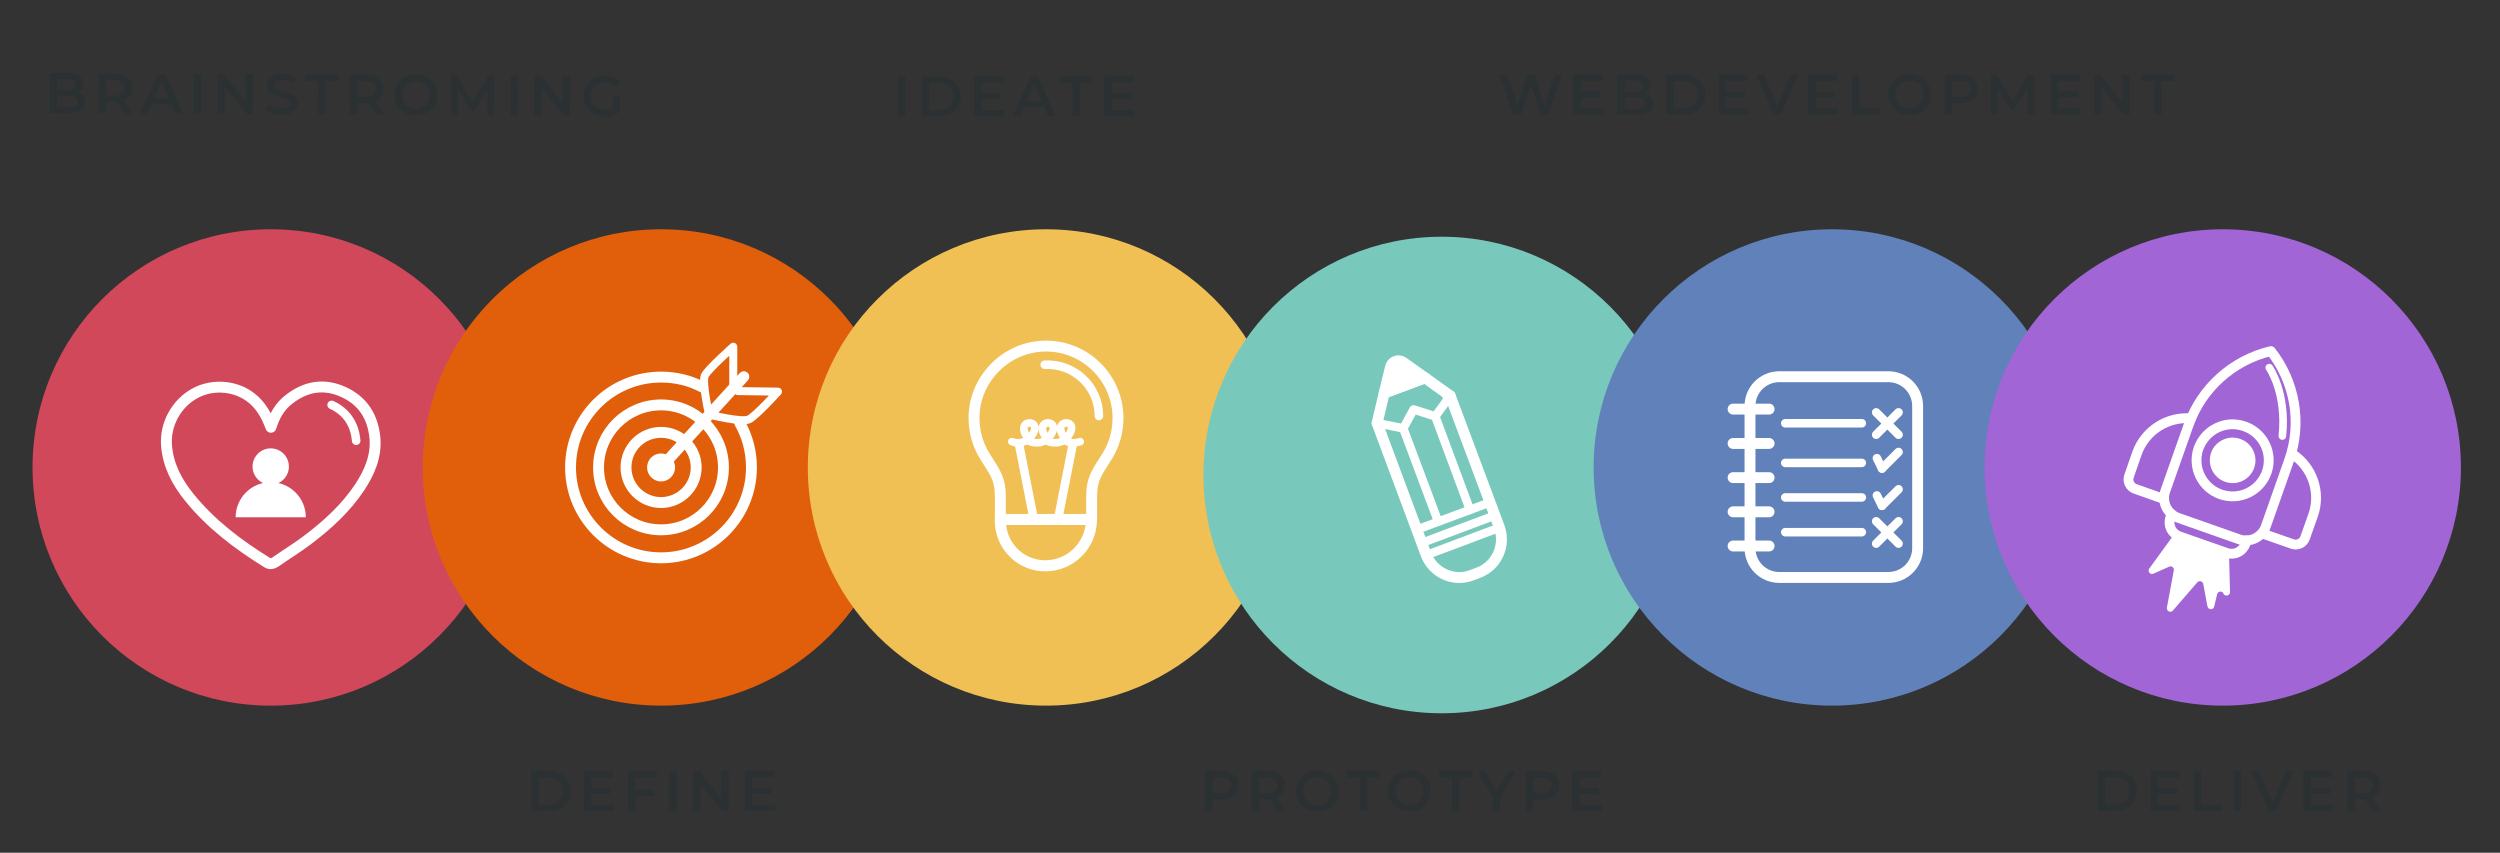 <svg version="1.2" xmlns="http://www.w3.org/2000/svg" viewBox="0 0 1375 469" width="1375" height="469">
	<rect x="0" y="0" width="1375" height="469" fill="#333333" stroke="none"/>
	<title>5583589-ai</title>
	<style>
		.s0 { fill: #2b3033 } 
		.s1 { mix-blend-mode: multiply;fill: #d1485b } 
		.s2 { fill: none;stroke: #ffffff;stroke-linecap: round;stroke-linejoin: round;stroke-width: 6 } 
		.s3 { fill: none;stroke: #ffffff;stroke-linecap: round;stroke-linejoin: round;stroke-width: 4.7 } 
		.s4 { fill: #ffffff } 
		.s5 { mix-blend-mode: multiply;fill: #e15e0b } 
		.s6 { fill: none;stroke: #ffffff;stroke-linecap: round;stroke-linejoin: round;stroke-width: 4.4 } 
		.s7 { mix-blend-mode: multiply;fill: #f0c055 } 
		.s8 { fill: none;stroke: #ffffff;stroke-linecap: round;stroke-linejoin: round;stroke-width: 6.1 } 
		.s9 { fill: none;stroke: #ffffff;stroke-linecap: round;stroke-linejoin: round;stroke-width: 4.2 } 
		.s10 { mix-blend-mode: multiply;fill: #78c9bc } 
		.s11 { fill: #ffffff;stroke: #ffffff;stroke-linecap: round;stroke-linejoin: round;stroke-width: 6 } 
		.s12 { mix-blend-mode: multiply;fill: #6081ba } 
		.s13 { mix-blend-mode: multiply;fill: #a165d6 } 
		.s14 { fill: none;stroke: #ffffff;stroke-linecap: round;stroke-linejoin: round;stroke-width: 5.4 } 
	</style>
	<g id="OBJECTS">
		<g id="&lt;Group&gt;">
			<path id="brainstroming" class="s0" aria-label="brainstroming"  d="m42.9 50.9c1.7-0.9 2.8-2.6 2.8-4.8 0-3.5-2.8-5.7-8-5.8h-10.3l-0.1 21.8 10.9 0.1c5.6 0 8.5-2.1 8.6-5.9 0-2.8-1.6-4.7-3.9-5.4zm-5.7-7.4c2.8 0 4.4 1.1 4.4 3.1 0 2-1.6 3-4.4 3l-5.8-0.1 0.1-6zm0.7 15.5h-6.6l0.1-6.4 6.5 0.1c3.1 0 4.7 1 4.7 3.2 0 2.2-1.6 3.1-4.7 3.1zm34.9 3.4l-5-7.2c3-1.2 4.7-3.6 4.7-6.9 0.1-4.8-3.5-7.8-9.2-7.8l-9-0.1-0.2 21.9h4.1v-6.4l5 0.1c0.3 0 0.5 0 0.8-0.1l4.5 6.5zm-4.4-14.2c0 2.8-1.9 4.4-5.5 4.4h-4.7v-8.8l4.8 0.1c3.6 0 5.4 1.6 5.4 4.3zm28 14.3h4.2l-9.7-21.9h-4l-10 21.8h4.2l2.2-5h10.9zm-11.7-8.3l4.2-9.5 4.1 9.6zm21.8 8.3l4.1 0.1 0.1-21.9h-4.1zm28.7-21.7l-0.1 14.8-12-14.9h-3.3l-0.2 21.9h4.1v-14.8l12 14.9h3.4l0.1-21.9zm19.7 22.3c6 0 8.8-2.9 8.8-6.4 0.1-8.1-12.9-5.1-12.9-9.8 0-1.6 1.4-2.9 4.8-2.9 1.9 0 4.1 0.6 6 1.7l1.3-3.1c-1.9-1.3-4.6-2-7.3-2-6 0-8.8 3-8.8 6.5-0.1 8.1 13 5.1 12.9 9.8 0 1.6-1.4 2.9-4.8 2.8-2.7 0-5.5-1-7.2-2.4l-1.5 3.1c1.9 1.6 5.2 2.7 8.7 2.7zm20.1-0.2h4l0.1-18.4 7.3 0.1v-3.5l-18.5-0.1-0.1 3.4 7.3 0.1zm36.2 0.2l-5-7.2c2.9-1.1 4.6-3.6 4.7-6.9 0-4.8-3.6-7.8-9.3-7.8l-9-0.1-0.1 21.9h4l0.1-6.4 4.9 0.1c0.3 0 0.6 0 0.8-0.1l4.5 6.5zm-4.4-14.1c0 2.7-1.9 4.3-5.4 4.3h-4.8l0.1-8.7h4.7c3.6 0 5.4 1.6 5.4 4.4zm21.9 14.5c6.7 0 11.8-4.7 11.8-11.2 0-6.5-4.9-11.3-11.7-11.3-6.8 0-11.8 4.7-11.8 11.2-0.1 6.4 4.9 11.3 11.7 11.3zm0-3.6c-4.4 0-7.7-3.2-7.6-7.7 0-4.5 3.3-7.7 7.7-7.6 4.4 0 7.6 3.2 7.6 7.7 0 4.5-3.3 7.7-7.7 7.6zm43.1 3.5l0.1-21.8h-3.3l-8.7 14.4-8.5-14.5-3.4-0.1-0.1 21.9h3.9v-14.3l7.1 11.9h1.9l7.2-12v14.5zm9 0.1h4l0.2-21.9h-4.1zm28.6-21.7l-0.1 14.8-11.9-14.9h-3.4l-0.1 21.9h4l0.1-14.8 12 14.9h3.3l0.2-21.9zm27.8 17.7c-1.4 0.8-2.9 1.1-4.5 1.1-4.6 0-7.9-3.3-7.8-7.7 0-4.6 3.3-7.7 7.9-7.7 2.4 0 4.3 0.8 6 2.6l2.6-2.5c-2-2.4-5.1-3.6-8.7-3.6-6.9-0.1-11.9 4.6-11.9 11.1-0.1 6.6 4.9 11.3 11.7 11.4 3.1 0 6.3-0.9 8.5-2.8l0.1-8.7h-3.8z"/>
			<path id="ideate" class="s0" aria-label="ideate"  d="m493.9 64h4.1v-21.9h-4.1zm13.1 0h9.6c7 0 11.9-4.3 11.9-10.9 0-6.6-4.9-10.9-11.9-10.9h-9.6zm4.1-3.5v-15h5.3c4.8 0 8 3 8 7.5 0 4.6-3.2 7.5-8 7.5zm28.9 0.1v-6.1h10.5v-3.3h-10.5v-5.7h11.9v-3.4h-16v21.9h16.4v-3.4zm36.4 3.4h4.2l-9.8-21.9h-4l-9.9 21.9h4.2l2.2-5.1h10.9zm-11.7-8.2l4-9.6 4.2 9.6zm25.2 8.2h4.1v-18.4h7.2v-3.5h-18.5v3.5h7.2zm21.6-3.4v-6h10.5v-3.4h-10.5v-5.7h11.9v-3.4h-16v21.9h16.4v-3.4z"/>
			<path id="webdevelopment" class="s0" aria-label="webdevelopment"  d="m855.1 41.1l-5.6 16.7-5.5-16.7h-3.8l-5.6 16.7-5.4-16.7h-4.3l7.3 21.9h4.3l5.5-16.2 5.4 16.2h4.3l7.3-21.9zm14.4 18.5v-6h10.5v-3.4h-10.5v-5.7h11.9v-3.4h-16v21.9h16.4v-3.4zm35.5-8c1.7-0.9 2.8-2.5 2.8-4.8 0-3.4-2.8-5.7-8.1-5.7h-10.2v21.9h10.8c5.7 0 8.6-2.2 8.6-5.9 0-2.9-1.6-4.7-3.9-5.5zm-5.7-7.3c2.8 0 4.4 1 4.4 3.1 0 2-1.6 3-4.4 3h-5.8v-6.1zm0.9 15.5h-6.6v-6.3h6.6c3 0 4.7 1 4.7 3.2 0 2.1-1.7 3.1-4.7 3.1zm16.2 3.2h9.6c7.1 0 11.9-4.4 11.9-10.9 0-6.6-4.8-11-11.9-11h-9.6zm4.1-3.4v-15h5.3c4.9 0 8 3 8 7.5 0 4.5-3.1 7.5-8 7.5zm28.9 0v-6h10.6v-3.3h-10.6v-5.7h11.9v-3.4h-15.9v21.8h16.4v-3.4zm35.6-18.4l-7.4 16.8-7.3-16.8h-4.4l9.6 21.8h4l9.5-21.8zm13.6 18.4v-6h10.5v-3.3h-10.5v-5.7h11.9v-3.4h-16v21.8h16.4v-3.4zm20 3.4h15.5v-3.4h-11.4v-18.4h-4.1zm31.6 0.3c6.8 0 11.8-4.8 11.8-11.3 0-6.5-5-11.2-11.8-11.2-6.7 0-11.7 4.8-11.7 11.2 0 6.5 5 11.3 11.7 11.3zm0-3.6c-4.4 0-7.6-3.2-7.6-7.7 0-4.4 3.2-7.6 7.6-7.6 4.5 0 7.7 3.2 7.7 7.6 0 4.5-3.2 7.7-7.7 7.7zm28.3-18.6h-9v21.9h4v-6.3h5c5.7 0 9.3-3 9.3-7.8 0-4.9-3.6-7.8-9.3-7.8zm-0.2 12.1h-4.8v-8.7h4.8c3.5 0 5.4 1.6 5.4 4.4 0 2.7-1.9 4.3-5.4 4.3zm40.6 9.8l-0.1-21.9h-3.3l-8.5 14.5-8.7-14.5h-3.4v21.9h3.9v-14.3l7.2 11.8h1.8l7.2-12v14.5zm13.1-3.4v-6.1h10.6v-3.3h-10.6v-5.7h11.9v-3.4h-15.9v21.9h16.4v-3.4zm35.3-18.5v14.8l-12-14.8h-3.4v21.9h4.1v-14.8l12 14.8h3.4v-21.9zm17.4 21.9h4.1v-18.5h7.2v-3.4h-18.5v3.4h7.2z"/>
			<path id="define" class="s0" aria-label="define"  d="m292.2 446h9.5c7.1 0 12-4.4 12-10.9 0-6.6-4.9-11-12-11h-9.5zm4.1-3.4v-15h5.3c4.8 0 8 3 8 7.5 0 4.5-3.2 7.5-8 7.5zm28.9 0v-6h10.5v-3.3h-10.5v-5.7h11.9v-3.4h-16v21.8h16.4v-3.4zm36-15v-3.4h-16v21.8h4.1v-8.3h10.5v-3.5h-10.5v-6.6zm7 18.4h4.1v-21.8h-4.1zm28.5-21.9v14.8l-12-14.8h-3.4v21.9h4v-14.8l12.1 14.8h3.3v-21.9zm17.1 18.5v-6.1h10.6v-3.3h-10.6v-5.7h11.9v-3.4h-15.9v21.9h16.4v-3.4z"/>
			<path id="prototype" class="s0" aria-label="prototype"  d="m671.8 424.1h-9v21.9h4.1v-6.3h4.9c5.8 0 9.4-3 9.4-7.8 0-4.8-3.6-7.8-9.4-7.8zm-0.1 12.2h-4.8v-8.7h4.8c3.5 0 5.4 1.6 5.4 4.3 0 2.8-1.9 4.4-5.4 4.4zm35.3 9.7l-5-7.2c3-1.1 4.6-3.6 4.6-6.9 0-4.8-3.5-7.8-9.3-7.8h-9v21.9h4.1v-6.4h4.9c0.3 0 0.6 0 0.9 0l4.4 6.4zm-4.4-14.1c0 2.8-1.9 4.4-5.4 4.4h-4.8v-8.7h4.8c3.5 0 5.4 1.6 5.4 4.3zm21.9 14.4c6.8 0 11.8-4.7 11.8-11.2 0-6.5-5-11.3-11.8-11.3-6.7 0-11.7 4.8-11.7 11.3 0 6.4 5 11.2 11.7 11.2zm0-3.5c-4.4 0-7.7-3.3-7.7-7.7 0-4.5 3.3-7.7 7.7-7.7 4.4 0 7.7 3.2 7.7 7.7 0 4.4-3.3 7.7-7.7 7.7zm23.4 3.2h4v-18.4h7.3v-3.5h-18.6v3.5h7.3zm27.4 0.3c6.7 0 11.7-4.8 11.7-11.3 0-6.5-5-11.2-11.7-11.2-6.8 0-11.8 4.8-11.8 11.2 0 6.5 5 11.3 11.8 11.3zm0-3.6c-4.4 0-7.7-3.2-7.7-7.7 0-4.4 3.3-7.6 7.7-7.6 4.4 0 7.6 3.2 7.6 7.6 0 4.5-3.2 7.7-7.6 7.7zm23.3 3.3h4.1v-18.5h7.2v-3.4h-18.6v3.4h7.3zm35.2-21.8h-4l-6.5 10.6-6.4-10.6h-4.3l8.5 14.2v7.6h4.1v-7.7zm14.5 0h-9v21.9h4v-6.3h5c5.7 0 9.3-3 9.3-7.8 0-4.8-3.6-7.8-9.3-7.8zm-0.2 12.1h-4.8v-8.6h4.8c3.5 0 5.4 1.6 5.4 4.3 0 2.8-1.9 4.3-5.4 4.3zm20.7 6.4v-6h10.6v-3.4h-10.6v-5.7h11.9v-3.4h-15.9v21.9h16.4v-3.4z"/>
			<path id="deliver" class="s0" aria-label="deliver"  d="m1153.8 446h9.6c7.1 0 11.9-4.4 11.9-10.9 0-6.6-4.8-11-11.9-11h-9.6zm4.1-3.4v-15h5.3c4.9 0 8 3 8 7.5 0 4.5-3.1 7.5-8 7.5zm28.9 0v-6h10.6v-3.3h-10.6v-5.7h11.9v-3.4h-15.9v21.8h16.4v-3.4zm19.9 3.4h15.5v-3.4h-11.4v-18.4h-4.1zm21.9 0h4v-21.9h-4zm28.8-21.9l-7.3 16.9-7.3-16.9h-4.4l9.6 21.9h4l9.5-21.9zm13.6 18.5v-6h10.5v-3.4h-10.5v-5.7h11.9v-3.4h-16v21.9h16.4v-3.4zm38.7 3.4l-5.1-7.2c3-1.1 4.7-3.6 4.7-6.9 0-4.8-3.6-7.8-9.3-7.8h-9v21.9h4v-6.4h5c0.3 0 0.5 0 0.8 0l4.5 6.4zm-4.5-14.1c0 2.8-1.8 4.4-5.4 4.4h-4.7v-8.7h4.7c3.6 0 5.4 1.6 5.4 4.3z"/>
			<g id="&lt;Group&gt;">
				<path id="&lt;Path&gt;" class="s1" d="m279.9 257.1c0 72.3-58.6 131-131 131-72.4 0-131-58.7-131-131 0-72.4 58.6-131 131-131 72.4 0 131 58.6 131 131z"/>
				<g id="&lt;Group&gt;">
					<g id="F8GCQR 1 ">
						<g id="&lt;Group&gt;">
							<path id="&lt;Path&gt;" class="s2" d="m149 235c2-6.4 5-11.6 10-15.4 9.1-7.1 19.2-8.9 29.9-4 10.6 4.8 16.2 13.6 17.3 25.2 0.9 10-2.9 18.9-8.3 27.1-7.7 11.6-17.8 20.8-28.8 29.1-5.7 4.3-11.9 8.1-17.8 12.2-1.4 0.9-2.8 1.2-4.4 0.2-16-9.9-31-21.2-42.9-36-6.7-8.3-11.5-17.4-12.4-28.2-1-11.8 5.5-23.6 16-29.1 9.9-5.2 22.7-3.9 31.1 3.1 4.1 3.4 6.9 7.7 9 12.6 0.3 0.8 0.7 1.7 1.3 3.2z"/>
						</g>
					</g>
					<g id="F8GCQR 2 ">
						<g id="&lt;Group&gt;">
							<path id="&lt;Path&gt;" class="s3" d="m182.4 222.7c8.3 3.8 12.7 10.7 13.5 19.7"/>
						</g>
					</g>
					<g id="&lt;Group&gt;">
						<path id="&lt;Path&gt;" class="s4" d="m158.9 256.6c0 5.5-4.5 10-10 10-5.5 0-10-4.5-10-10 0-5.5 4.5-10 10-10 5.5 0 10 4.5 10 10z"/>
						<path id="&lt;Path&gt;" class="s4" d="m129.6 284.5c0-10.7 8.7-19.3 19.3-19.3 10.6 0 19.3 8.6 19.3 19.3z"/>
					</g>
				</g>
			</g>
			<g id="&lt;Group&gt;">
			</g>
			<g id="&lt;Group&gt;">
			</g>
			<g id="&lt;Group&gt;">
				<path id="&lt;Path&gt;" class="s5" d="m494.6 257.1c0 72.3-58.7 131-131 131-72.4 0-131.1-58.7-131.1-131 0-72.4 58.7-131 131.1-131 72.3 0 131 58.6 131 131z"/>
				<g id="&lt;Group&gt;">
					<path id="&lt;Path&gt;" class="s2" d="m406.9 232.7c4.1 7.2 6.4 15.5 6.4 24.4 0 27.4-22.3 49.7-49.7 49.7-27.5 0-49.8-22.3-49.8-49.7 0-27.5 22.3-49.7 49.8-49.7 8.2 0 15.9 1.9 22.7 5.5"/>
					<path id="&lt;Path&gt;" class="s2" d="m397.9 257.1c0 19-15.4 34.3-34.3 34.3-19 0-34.4-15.3-34.4-34.3 0-19 15.4-34.4 34.4-34.4 18.9 0 34.3 15.4 34.3 34.4z"/>
					<path id="&lt;Path&gt;" class="s2" d="m382.9 257.1c0 10.6-8.7 19.3-19.3 19.3-10.7 0-19.3-8.7-19.3-19.3 0-10.7 8.6-19.3 19.3-19.3 10.6 0 19.3 8.6 19.3 19.3z"/>
					<path id="&lt;Path&gt;" class="s4" d="m371.3 257.1c0 4.2-3.5 7.7-7.7 7.7-4.3 0-7.7-3.5-7.7-7.7 0-4.3 3.4-7.7 7.7-7.7 4.2 0 7.7 3.4 7.7 7.7z"/>
					<path id="&lt;Path&gt;" class="s2" d="m409.1 207.2l-45.5 49.9"/>
					<path id="&lt;Path&gt;" class="s6" d="m390 228c0 0-4.1-17.8-2.3-21.5 1.9-3.7 15.6-15.8 15.6-15.8v22"/>
					<path id="&lt;Path&gt;" class="s6" d="m405.8 215.1l22.1 0.3c0 0-12.3 13.6-16.1 15.3-3.7 1.8-21.5-2.6-21.5-2.6"/>
				</g>
			</g>
			<g id="&lt;Group&gt;">
				<path id="&lt;Path&gt;" class="s7" d="m706.3 257.1c0 72.3-58.6 131-131 131-72.4 0-131-58.7-131-131 0-72.4 58.6-131 131-131 72.4 0 131 58.6 131 131z"/>
				<g id="&lt;Group&gt;">
					<path id="&lt;Path&gt;" class="s2" d="m608.9 251c-5.3 8.4-8.5 12.1-8.5 22.1v12.6h-50.2v-12.6c0-10-3.2-13.7-8.5-22.1-3.8-6.1-6-13.4-6-21.1 0-20.8 16.7-38.4 37.5-39.5 22.8-1.2 41.7 17 41.7 39.6 0 7.7-2.2 14.9-6 21z"/>
					<path id="&lt;Path&gt;" class="s8" d="m574.9 311.2c-13.7 0-24.7-11.1-24.7-24.7v-0.8h50.1c0 14.1-11.4 25.5-25.4 25.5z"/>
					<g id="&lt;Group&gt;">
						<path id="&lt;Path&gt;" class="s3" d="m581.9 285.7l8-40.7"/>
						<path id="&lt;Path&gt;" class="s3" d="m568.6 285.7l-8-40.7"/>
					</g>
					<g id="&lt;Group&gt;">
						<path id="&lt;Path&gt;" class="s9" d="m564 242.6c1.6-0.7 3.2-2.2 4.5-4.7 4.2-8.2-12.6-7.2-1.6 5"/>
						<path id="&lt;Path&gt;" class="s9" d="m556.5 242.9c0 0 3.7 1.6 7.5-0.3"/>
						<path id="&lt;Path&gt;" class="s9" d="m594.1 242.9c0 0-3.8 1.6-7.6-0.3"/>
						<path id="&lt;Path&gt;" class="s9" d="m566.7 242.9c0 0 7.7 3.3 12-5 4.2-8.2-12.6-7.2-1.6 5"/>
						<path id="&lt;Path&gt;" class="s9" d="m576.7 242.9c0 0 7.8 3.3 12-5 4.2-8.2-12.5-7.2-1.6 5"/>
					</g>
					<path id="&lt;Path&gt;" class="s3" d="m604.4 228.8c0-16.1-13.5-29-29.8-28.2"/>
				</g>
			</g>
			<g id="&lt;Group&gt;">
				<path id="&lt;Path&gt;" class="s10" d="m923.9 261.3c0 72.3-58.6 131-131 131-72.4 0-131-58.7-131-131 0-72.4 58.6-131.1 131-131.1 72.4 0 131 58.7 131 131.1z"/>
				<g id="&lt;Group&gt;">
					<path id="&lt;Path&gt;" class="s3" d="m796.4 219.4l-7 9.6-11.9-3.8-5.7 10.4-14.4-2.9"/>
					<path id="&lt;Path&gt;" class="s2" d="m796.4 219.4l1.2-1.7 27 72.2c3.7 10.1-1.4 21.3-11.5 25.1l-3.7 1.4c-10.1 3.8-21.3-1.4-25.1-11.5l-26.9-72.2"/>
					<path id="&lt;Path&gt;" class="s3" d="m822.2 283.5l-40.2 15.1"/>
					<path id="&lt;Path&gt;" class="s3" d="m824.7 290.2l-40.2 15.1"/>
					<path id="&lt;Path&gt;" class="s3" d="m819.5 276.3l-40.2 15"/>
					<path id="&lt;Path&gt;" class="s3" d="m771.8 235.6l19.2 51.3"/>
					<path id="&lt;Path&gt;" class="s3" d="m789.4 229l19.1 51.4"/>
					<g id="&lt;Group&gt;">
						<path id="&lt;Path&gt;" class="s11" d="m783.7 207.8l-22.4 8.3 3.5-14.2c0.7-3.1 4.4-4.5 7-2.6z"/>
						<path id="&lt;Path&gt;" class="s2" d="m757.4 232.7l3.9-16.5c6.2-2.3 14.7-5.4 22.5-8.4l13.8 9.9"/>
					</g>
				</g>
			</g>
			<g id="&lt;Group&gt;">
				<path id="&lt;Path&gt;" class="s12" d="m1138.6 257.1c0 72.3-58.7 131-131 131-72.4 0-131.1-58.7-131.1-131 0-72.4 58.7-131 131.1-131 72.3 0 131 58.6 131 131z"/>
				<g id="&lt;Group&gt;">
					<path id="&lt;Path&gt;" class="s2" d="m1038.6 317.6h-60c-8.9 0-16.1-7.2-16.1-16.1v-78.2c0-8.9 7.2-16.1 16.1-16.1h60c8.9 0 16.1 7.2 16.1 16.1v78.2c0 8.9-7.2 16.1-16.1 16.1z"/>
					<g id="&lt;Group&gt;">
						<path id="&lt;Path&gt;" class="s2" d="m953.2 225h19.8"/>
						<path id="&lt;Path&gt;" class="s2" d="m953.2 243.9h19.8"/>
						<path id="&lt;Path&gt;" class="s2" d="m953.2 262.7h19.8"/>
						<path id="&lt;Path&gt;" class="s2" d="m953.2 281.5h19.8"/>
						<path id="&lt;Path&gt;" class="s2" d="m953.2 300.3h19.8"/>
					</g>
					<path id="&lt;Path&gt;" class="s3" d="m981.9 232.8h42.1"/>
					<path id="&lt;Path&gt;" class="s3" d="m1044.2 226.8l-12.3 12.3"/>
					<path id="&lt;Path&gt;" class="s3" d="m1044.2 239.1l-12.3-12.3"/>
					<path id="&lt;Path&gt;" class="s3" d="m981.9 254.6h42.1"/>
					<g id="&lt;Group&gt;">
						<path id="&lt;Path&gt;" class="s3" d="m1044.2 248.6l-9.1 9.1"/>
						<path id="&lt;Path&gt;" class="s3" d="m1035.1 257.7l-2.8-5.7"/>
					</g>
					<g id="&lt;Group&gt;">
						<path id="&lt;Path&gt;" class="s3" d="m1044.2 269.1l-9.1 9.1"/>
						<path id="&lt;Path&gt;" class="s3" d="m1035.1 278.2l-2.8-5.7"/>
					</g>
					<path id="&lt;Path&gt;" class="s3" d="m981.9 273.6h42.1"/>
					<path id="&lt;Path&gt;" class="s3" d="m981.9 292.7h42.1"/>
					<path id="&lt;Path&gt;" class="s3" d="m1044.2 286.7l-12.3 12.3"/>
					<path id="&lt;Path&gt;" class="s3" d="m1044.2 299l-12.3-12.3"/>
				</g>
			</g>
			<g id="&lt;Group&gt;">
				<path id="&lt;Path&gt;" class="s13" d="m1353.5 257.1c0 72.3-58.6 131-131 131-72.4 0-131-58.7-131-131 0-72.4 58.6-131 131-131 72.4 0 131 58.6 131 131z"/>
				<g id="&lt;Group&gt;">
					<path id="&lt;Path&gt;" class="s14" d="m1235.7 297.2l-0.7 1.9c-1.5 4.3-6.1 6.5-10.3 5l-26-9.1c-4.3-1.5-6.5-6.1-5-10.4l0.7-1.9"/>
					<path id="&lt;Path&gt;" class="s14" d="m1231.5 296.6l-33.5-11.8c-6-2.1-9.2-8.7-7.1-14.7l12.8-36.3c7.2-20.4 24.3-35.7 45.3-40.7 13.4 17.1 17.2 39.7 10 60.1l-12.8 36.3c-2.1 6-8.7 9.2-14.7 7.1z"/>
					<path id="&lt;Path&gt;" class="s14" d="m1190.3 274.5l-15.9-5.6c-2.9-1-4.5-4.2-3.4-7.1l4.3-12.4c4.5-12.7 16.9-20.4 29.8-19.3"/>
					<path id="&lt;Path&gt;" class="s14" d="m1261 249.8c10.7 7.1 15.7 20.9 11.2 33.6l-4.4 12.4c-1 2.9-4.1 4.4-7 3.4l-16-5.6"/>
					<path id="&lt;Path&gt;" class="s14" d="m1246.7 259.7c-3.7 10.4-15 15.8-25.3 12.2-10.4-3.6-15.8-15-12.2-25.3 3.7-10.3 15-15.8 25.3-12.1 10.4 3.6 15.8 14.9 12.2 25.2z"/>
					<path id="&lt;Path&gt;" class="s4" d="m1239.8 257.3c-2.3 6.6-9.5 10-16 7.7-6.5-2.3-10-9.4-7.7-16 2.3-6.5 9.5-9.9 16-7.6 6.5 2.2 10 9.4 7.7 15.9z"/>
					<path id="&lt;Path&gt;" class="s9" d="m1248.1 202.2c0 0 9.7 13.7 7.2 37.6"/>
					<path id="&lt;Path&gt;" class="s4" d="m1226 306.3l0.5 19.3c0.1 2.1-2.7 2.7-3.6 0.9-0.7-1.7-3.1-1.4-3.5 0.4l-1.6 6.7c-0.4 2-3.3 1.9-3.7-0.1l-2.3-12.3c-0.3-1.5-2.2-2.1-3.3-0.9l-13.4 15.5c-1.2 1.5-3.6 0.3-3.3-1.6l3.8-20.5c0.3-1.5-1.3-2.7-2.6-2l-8.6 3.8c-1.7 0.9-3.4-1.2-2.3-2.8l12.5-17.2"/>
				</g>
			</g>
		</g>
		<g id="&lt;Group&gt;">
			<g id="&lt;Group&gt;">
			</g>
		</g>
		<g id="&lt;Group&gt;">
		</g>
	</g>
</svg>